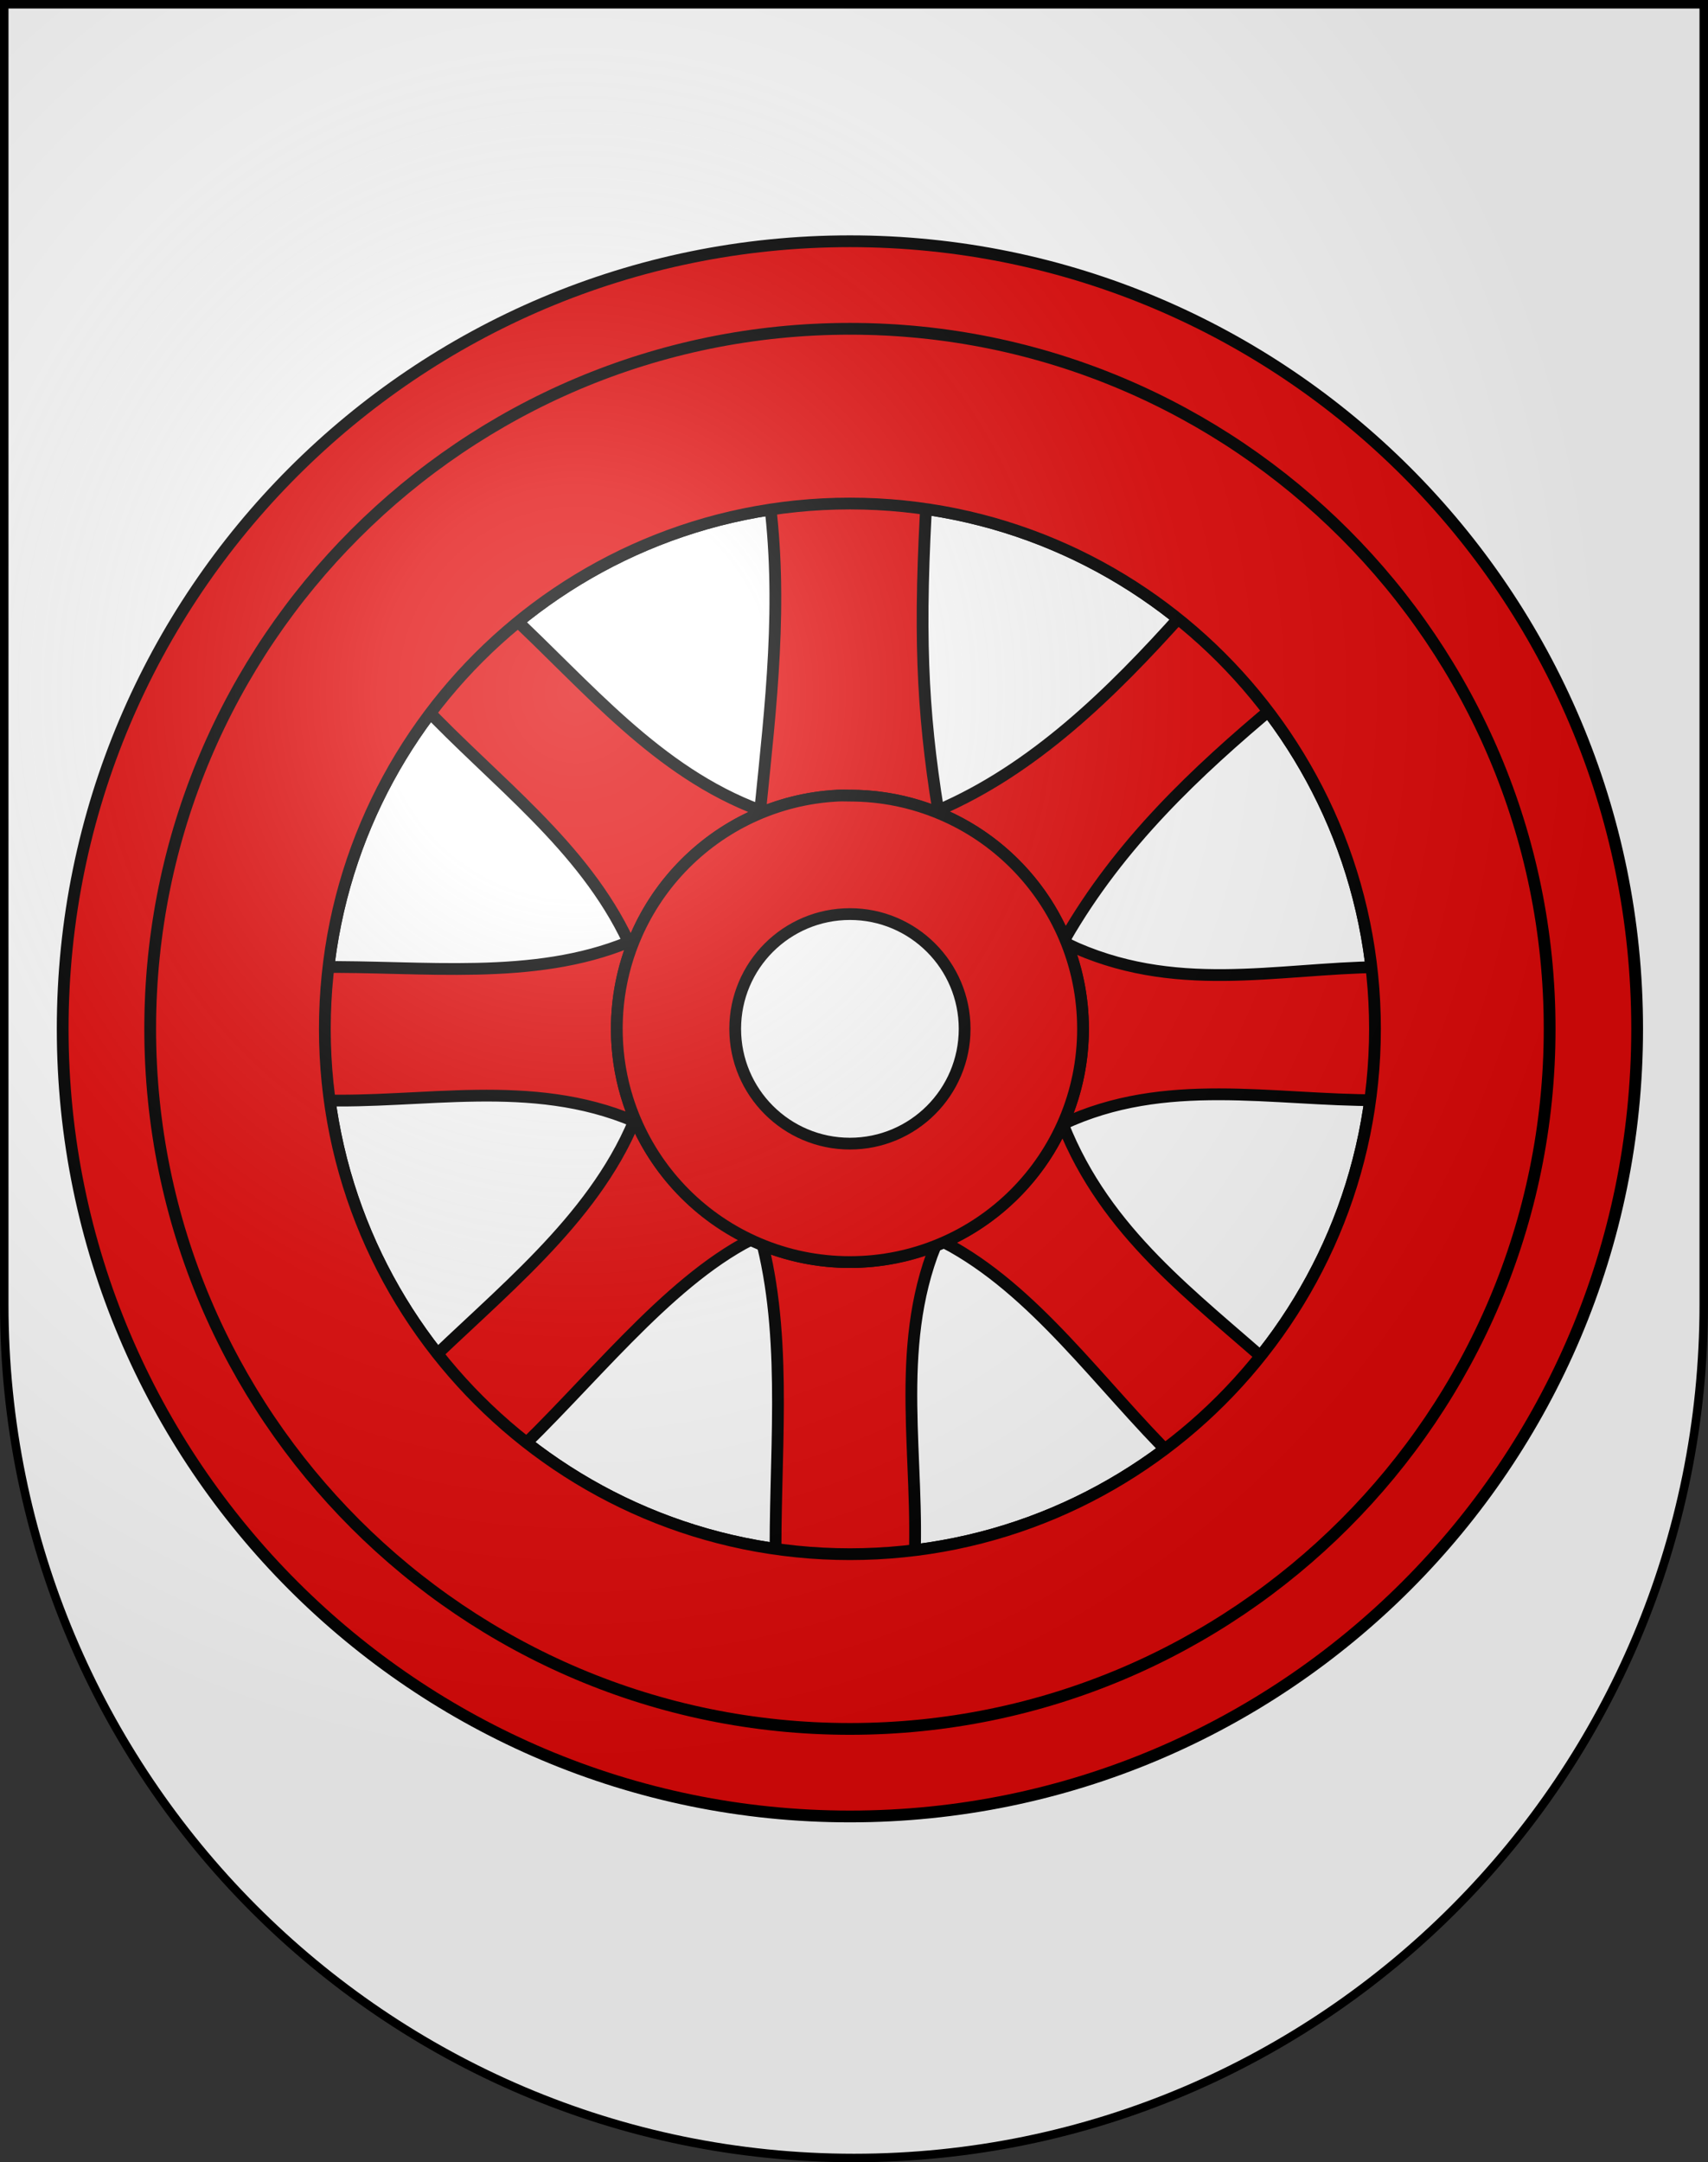 <?xml version="1.0" encoding="UTF-8" standalone="no"?>
<svg
   xmlns:dc="http://purl.org/dc/elements/1.1/"
   xmlns:cc="http://web.resource.org/cc/"
   xmlns:rdf="http://www.w3.org/1999/02/22-rdf-syntax-ns#"
   xmlns:svg="http://www.w3.org/2000/svg"
   xmlns="http://www.w3.org/2000/svg"
   xmlns:xlink="http://www.w3.org/1999/xlink"
   xmlns:sodipodi="http://sodipodi.sourceforge.net/DTD/sodipodi-0.dtd"
   xmlns:inkscape="http://www.inkscape.org/namespaces/inkscape"
   height="763"
   width="603"
   version="1.0"
   id="svg20"
   sodipodi:version="0.32"
   inkscape:version="0.44.1"
   sodipodi:docname="Radelfingen-coat of arms.svg"
   sodipodi:docbase="F:\Mis Documentos\Mis imágenes\Encyclopédie\Escudos de Suiza">
  <rect width="100%" height="100%" fill="#333333" stroke="none"/>
  <defs
     id="defs29">
    <linearGradient
       id="linearGradient2893">
      <stop
         style="stop-color:#ffffff;stop-opacity:0.314;"
         offset="0"
         id="stop2895" />
      <stop
         id="stop2897"
         offset="0.19"
         style="stop-color:#ffffff;stop-opacity:0.251;" />
      <stop
         style="stop-color:#6b6b6b;stop-opacity:0.125;"
         offset="0.6"
         id="stop2901" />
      <stop
         style="stop-color:#000000;stop-opacity:0.125;"
         offset="1"
         id="stop2899" />
    </linearGradient>
    <linearGradient
       id="linearGradient2955">
      <stop
         style="stop-color:white;stop-opacity:0;"
         offset="0"
         id="stop2965" />
      <stop
         style="stop-color:black;stop-opacity:0.646;"
         offset="1"
         id="stop2959" />
    </linearGradient>
    <radialGradient
       inkscape:collect="always"
       xlink:href="#linearGradient2893"
       id="radialGradient3236"
       gradientUnits="userSpaceOnUse"
       gradientTransform="matrix(1.215,1.531577e-24,1.464684e-23,1.267,-839.192,-490.489)"
       cx="858.042"
       cy="579.933"
       fx="858.042"
       fy="579.933"
       r="300" />
  </defs>
  <sodipodi:namedview
     inkscape:window-height="682"
     inkscape:window-width="1024"
     inkscape:pageshadow="2"
     inkscape:pageopacity="0.0"
     guidetolerance="10.0"
     gridtolerance="10.0"
     objecttolerance="10.0"
     borderopacity="1.0"
     bordercolor="#666666"
     pagecolor="#ffffff"
     id="base"
     inkscape:zoom="0.52528898"
     inkscape:cx="552.184"
     inkscape:cy="373.40413"
     inkscape:window-x="-4"
     inkscape:window-y="-4"
     inkscape:current-layer="layer2"
     showgrid="true"
     showguides="true"
     inkscape:guide-bbox="true" />
  <desc
     id="desc22">Coat of Arms of Canton of Freiburg (Fribourg)</desc>
  <g
     inkscape:groupmode="layer"
     id="layer1"
     inkscape:label="Fond écu">
    <path
       id="path1899"
       d="M 1.5,1.5 L 1.5,460.368 C 1.5,626.678 135.815,761.5 301.5,761.5 C 467.185,761.5 601.5,626.678 601.5,460.368 L 601.5,1.5 L 1.5,1.5 z "
       style="fill:white;fill-opacity:1" />
  </g>
  <g
     inkscape:groupmode="layer"
     id="layer2"
     inkscape:label="Meubles"
     sodipodi:insensitive="true">
    <g
       id="g8162"
       transform="matrix(4.154,0,0,4.154,-2597.357,-2526.049)">
      <path
         id="path1921"
         d="M 697.5,628.594 C 660.563,628.594 630.594,658.563 630.594,695.5 C 630.594,732.437 660.563,762.406 697.5,762.406 C 734.437,762.406 764.406,732.437 764.406,695.5 C 764.406,658.563 734.437,628.594 697.5,628.594 z M 697.5,650.875 C 722.125,650.875 742.125,670.875 742.125,695.5 C 742.125,720.125 722.125,740.125 697.5,740.125 C 672.875,740.125 652.875,720.125 652.875,695.5 C 652.875,670.875 672.875,650.875 697.5,650.875 z "
         style="opacity:1;fill:#e20909;fill-opacity:1;fill-rule:nonzero;stroke:black;stroke-width:1;stroke-miterlimit:4;stroke-dasharray:none;stroke-opacity:1" />
      <path
         sodipodi:nodetypes="ccccccccccccsssccccccscccccccccccsc"
         id="path5502"
         d="M 704.062,649.656 L 690.594,650.031 C 691.849,659.212 690.769,668.063 689.875,676.938 C 681.098,673.676 675.176,666.374 668.469,660.156 L 661.188,668 C 667.314,674.486 674.845,679.926 678.688,688.125 C 670.591,691.455 661.225,690.139 652.25,690.25 L 652.375,701.562 C 661.146,701.878 670.386,699.629 679.156,703.344 C 675.572,711.89 667.633,717.981 661.062,724.438 L 668.562,732.062 C 675.372,725.681 681.805,717.151 689.094,713.406 C 682.361,710.242 677.688,703.434 677.688,695.5 C 677.687,684.898 685.998,676.219 696.469,675.688 C 696.807,675.67 697.158,675.688 697.5,675.688 C 705.733,675.687 712.789,680.698 715.781,687.844 C 720.445,679.737 726.898,673.678 733.688,668 L 725.844,660.156 C 719.635,667.101 713.093,673.447 705,676.938 C 703.615,668.325 703.342,661.663 704.062,649.656 z M 715.938,688.281 C 716.813,690.518 717.312,692.952 717.312,695.5 C 717.313,703.598 712.46,710.552 705.5,713.625 C 713.208,717.66 718.703,725.713 725.125,732.062 L 733.688,724.438 C 726.658,718.179 719.267,712.876 715.594,703.594 C 724.279,699.518 733.4,701.589 742.375,701.562 L 742.5,690.25 C 733.695,690.357 725.02,692.609 715.938,688.281 z M 690.094,713.875 C 692.211,722.55 691.059,732.047 691.188,741.219 L 702.969,741.219 C 703.455,732.109 701.232,722.76 704.781,713.906 C 702.527,714.798 700.072,715.312 697.5,715.312 C 694.883,715.312 692.381,714.796 690.094,713.875 z "
         style="fill:#e20909;fill-opacity:1;fill-rule:evenodd;stroke:black;stroke-width:1px;stroke-linecap:butt;stroke-linejoin:miter;stroke-opacity:1" />
      <path
         id="path2830"
         d="M 696.469,675.688 C 685.998,676.219 677.687,684.898 677.688,695.5 C 677.688,706.444 686.556,715.313 697.5,715.312 C 708.444,715.312 717.313,706.444 717.312,695.5 C 717.312,684.556 708.444,675.687 697.5,675.688 C 697.158,675.688 696.807,675.67 696.469,675.688 z M 697.5,685.75 C 702.884,685.75 707.25,690.116 707.25,695.5 C 707.25,700.884 702.884,705.25 697.5,705.25 C 692.116,705.25 687.75,700.884 687.75,695.5 C 687.75,690.116 692.116,685.75 697.5,685.75 z "
         style="opacity:1;fill:#e20909;fill-opacity:1;fill-rule:nonzero;stroke:black;stroke-width:1;stroke-miterlimit:4;stroke-dasharray:none;stroke-opacity:1" />
      <path
         id="path2828"
         d="M 697.5,636.031 C 664.667,636.031 638.031,662.667 638.031,695.5 C 638.031,728.333 664.667,754.969 697.5,754.969 C 730.333,754.969 756.969,728.333 756.969,695.5 C 756.969,662.667 730.333,636.031 697.5,636.031 z M 697.5,650.875 C 722.125,650.875 742.125,670.875 742.125,695.5 C 742.125,720.125 722.125,740.125 697.5,740.125 C 672.875,740.125 652.875,720.125 652.875,695.5 C 652.875,670.875 672.875,650.875 697.5,650.875 z "
         style="opacity:1;fill:#e20909;fill-opacity:1;fill-rule:nonzero;stroke:black;stroke-width:1;stroke-miterlimit:4;stroke-dasharray:none;stroke-opacity:1" />
    </g>
  </g>
  <g
     inkscape:groupmode="layer"
     id="layer3"
     inkscape:label="Reflet final"
     style="display:inline"
     sodipodi:insensitive="true">
    <path
       style="fill:url(#radialGradient3236);fill-opacity:1"
       d="M 1.5,1.5 L 1.5,460.368 C 1.5,626.679 135.815,761.5 301.5,761.5 C 467.185,761.5 601.5,626.679 601.5,460.368 L 601.5,1.5 L 1.5,1.5 z "
       id="path2346" />
  </g>
  <g
     inkscape:groupmode="layer"
     id="layer4"
     inkscape:label="Contour final"
     style="display:inline"
     sodipodi:insensitive="true">
    <path
       style="fill:none;fill-opacity:1;stroke:#000000;stroke-width:3;stroke-miterlimit:4;stroke-dasharray:none;stroke-opacity:1"
       d="M 1.5,1.5 L 1.5,460.368 C 1.5,626.679 135.815,761.5 301.5,761.5 C 467.185,761.5 601.5,626.679 601.5,460.368 L 601.5,1.5 L 1.5,1.5 z "
       id="path3239" />
  </g>
</svg>
